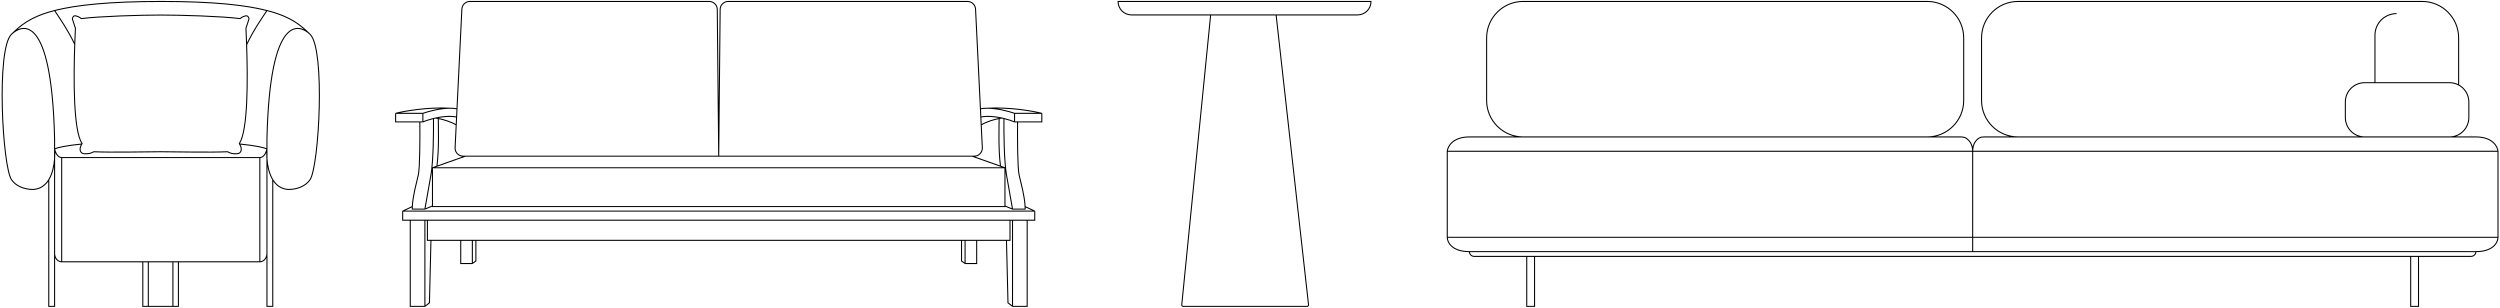 <?xml version="1.0" encoding="UTF-8"?> <svg xmlns="http://www.w3.org/2000/svg" width="1202" height="148" viewBox="0 0 1202 148" fill="none"><path d="M148.913 16.324C148.967 16.376 149.021 16.427 149.075 16.479C156.496 23.563 153.416 79.91 149.075 86.387C147.099 89.336 143.112 91.091 138.707 91.091C135.162 90.919 132.75 89.028 131.146 86.399M148.913 16.324C144.42 12.057 129.784 5.107 128.347 66.754V71.612M148.913 16.324C144.881 12.495 140.513 8.188 128.347 5.066M128.347 71.612C128.083 72.992 127.031 75.752 124.931 75.752M128.347 71.612C128.242 72.95 128.223 74.577 128.347 76.315M128.347 71.612V76.315M128.347 71.612C127.061 70.977 123.043 70.019 115.174 69.231M124.931 125.879C126.818 125.879 128.347 124.069 128.347 121.836M124.931 125.879H85.78M124.931 125.879V75.752M128.347 121.836V147.304H131.146V86.399M128.347 121.836V76.315M128.347 5.066C118.234 2.471 102.735 0.696 77.563 0.696C52.392 0.696 36.361 2.471 26.248 5.066M128.347 5.066C125.738 9.055 121.927 14.364 118.577 21.513M85.78 125.879V147.304H83.134M85.78 125.879H83.134M124.931 75.752H29.664M83.134 147.304V125.879M83.134 147.304H71.306M83.134 125.879H71.306M128.347 76.315C128.588 79.697 129.376 83.498 131.146 86.399M5.682 16.324C5.628 16.376 5.574 16.427 5.52 16.479C-1.9 23.563 1.18 79.91 5.52 86.387C7.496 89.336 11.483 91.091 15.888 91.091C19.433 90.919 21.845 89.028 23.449 86.399M5.682 16.324C10.175 12.057 24.812 5.107 26.248 66.754V71.612M5.682 16.324C9.714 12.495 14.083 8.188 26.248 5.066M26.248 71.612C26.512 72.992 27.564 75.752 29.664 75.752M26.248 71.612C26.353 72.95 26.373 74.577 26.248 76.315M26.248 71.612V76.315M26.248 71.612C27.529 70.98 31.522 70.026 39.331 69.24M29.664 125.879C27.778 125.879 26.248 124.069 26.248 121.836M29.664 125.879H68.66M29.664 125.879V75.752M26.248 121.836V147.304H23.449V86.399M26.248 121.836V76.315M26.248 5.066C28.837 9.023 32.609 14.281 35.94 21.345M68.66 125.879V147.304H71.306M68.66 125.879H71.306M71.306 147.304V125.879M26.248 76.315C26.007 79.697 25.22 83.498 23.449 86.399M35.94 21.345C36.041 18.449 36.154 15.813 36.261 13.585C35.542 11.484 35.113 10.158 34.852 9.301C34.61 8.508 35.453 7.469 36.185 7.595C37.005 7.737 37.949 8.019 39.1 8.943C47.914 7.803 67.807 7.233 77.255 7.233C86.918 7.233 106.596 7.803 115.41 8.943C116.562 8.019 117.505 7.737 118.326 7.595C119.057 7.469 119.901 8.508 119.659 9.301C119.398 10.158 118.968 11.484 118.25 13.585C118.358 15.856 118.475 18.551 118.577 21.513M35.94 21.345C35.367 37.821 35.229 62.73 39.455 69.047C39.412 69.112 39.371 69.176 39.331 69.24M118.577 21.513C119.144 37.99 119.267 62.751 115.056 69.047C115.096 69.109 115.136 69.17 115.174 69.231M39.331 69.24C37.724 71.839 38.619 73.933 40.697 73.933C42.827 73.933 43.359 73.852 45.134 72.956C53.356 73.363 71.457 72.956 77.255 72.956C83.053 72.956 101.154 73.363 109.377 72.956C111.151 73.852 111.684 73.933 113.813 73.933C115.894 73.933 116.789 71.834 115.174 69.231" stroke="black" stroke-width="0.5"></path><path d="M207.93 80.664L210.072 79.907M207.93 80.664V99.038M207.93 80.664H483.184M223.707 75.09H345.557M223.707 75.09H222.688C220.469 75.09 218.701 73.234 218.809 71.017L219.346 60.045M223.707 75.09L210.072 79.907M345.557 75.09L344.866 4.541C344.846 2.411 343.113 0.696 340.983 0.696H225.949C223.878 0.696 222.171 2.321 222.07 4.39L219.724 52.331M345.557 75.09H467.407M345.557 75.09L346.248 4.541C346.268 2.411 348.001 0.696 350.131 0.696H465.165C467.236 0.696 468.943 2.321 469.044 4.39L471.39 52.331M193.609 101.504V105.866H197.25M193.609 101.504L198.25 99.323M193.609 101.504H497.505M190.211 54.493V58.612H201.862M190.211 54.493H203.318M190.211 54.493C194.418 53.419 205.551 51.425 216.425 52.035M203.318 58.612V54.493M203.318 58.612H201.862M203.318 58.612C204.587 58.091 206.378 57.482 208.415 56.979M203.318 54.493C206.324 53.44 211.765 52.029 216.425 52.035M216.425 52.035C217.59 52.036 218.707 52.125 219.724 52.331M209.386 56.752C209.783 56.807 210.238 56.883 210.735 56.979M209.386 56.752C209.057 56.825 208.733 56.901 208.415 56.979M209.386 56.752C212.628 56.037 216.346 55.644 219.531 56.276M210.735 56.979C213.163 57.452 216.607 58.437 219.346 60.045M210.735 56.979C210.735 61.495 211.171 71.329 210.072 79.907M201.862 58.612C201.943 65.64 201.91 80.567 201.134 84.056C200.232 88.106 198.494 94.035 198.25 99.323M204.289 100.535H198.221C198.221 100.135 198.231 99.731 198.25 99.323M204.289 100.535L207.202 84.056C208.367 77.465 208.496 63.259 208.415 56.979M204.289 100.535L207.93 99.038M197.25 105.866V147.304H204.289M197.25 105.866H204.289M204.289 147.304V105.866M204.289 147.304L206.474 145.608L207.202 115.559M204.289 105.866H205.503M205.503 105.866V115.559H221.523M205.503 105.866H485.611M221.523 115.559V126.706H227.105M221.523 115.559H227.105M227.105 126.706V115.559M227.105 126.706L228.805 125.494V115.559M227.105 115.559H228.805M228.805 115.559H462.309M219.724 52.331L219.531 56.276M219.531 56.276L219.346 60.045M207.93 99.038V99.323H483.184V99.038M483.184 80.664L481.042 79.907M483.184 80.664V99.038M467.407 75.09H468.426C470.645 75.09 472.413 73.234 472.305 71.017L471.768 60.045M467.407 75.09L481.042 79.907M497.505 101.504V105.866H493.864M497.505 101.504L492.864 99.323M500.903 54.493V58.612H489.252M500.903 54.493H487.796M500.903 54.493C496.696 53.419 485.563 51.425 474.689 52.035M487.796 58.612V54.493M487.796 58.612H489.252M487.796 58.612C486.527 58.091 484.736 57.482 482.699 56.979M487.796 54.493C484.79 53.44 479.349 52.029 474.689 52.035M474.689 52.035C473.524 52.036 472.407 52.125 471.39 52.331M481.728 56.752C481.331 56.807 480.876 56.883 480.379 56.979M481.728 56.752C482.057 56.825 482.381 56.901 482.699 56.979M481.728 56.752C478.486 56.037 474.768 55.644 471.583 56.276M480.379 56.979C477.951 57.452 474.507 58.437 471.768 60.045M480.379 56.979C480.379 61.495 479.943 71.329 481.042 79.907M489.252 58.612C489.171 65.64 489.204 80.567 489.98 84.056C490.882 88.106 492.62 94.035 492.864 99.323M486.825 100.535H492.893C492.893 100.135 492.883 99.731 492.864 99.323M486.825 100.535L483.912 84.056C482.747 77.465 482.618 63.259 482.699 56.979M486.825 100.535L483.184 99.038M493.864 105.866V147.304H486.825M493.864 105.866H486.825M486.825 147.304V105.866M486.825 147.304L484.64 145.608L483.912 115.559M486.825 105.866H485.611M485.611 105.866V115.559H469.591M469.591 115.559V126.706H464.008M469.591 115.559H464.008M464.008 126.706V115.559M464.008 126.706L462.309 125.494V115.559M464.008 115.559H462.309M471.39 52.331L471.583 56.276M471.583 56.276L471.768 60.045" stroke="black" stroke-width="0.5"></path><path d="M582.08 7.175H544.035C540.456 7.175 537.555 4.274 537.555 0.696V0.696H659.187V0.696C659.187 4.274 656.286 7.175 652.708 7.175H613.552M582.08 7.175H613.552M582.08 7.175L575.096 77.24L568.187 146.559C568.147 146.958 568.46 147.304 568.861 147.304H598.67H628.47C628.874 147.304 629.188 146.953 629.143 146.551L613.552 7.175" stroke="black" stroke-width="0.5"></path><path d="M695.839 72.728V114.089M695.839 72.728H948.463M695.839 72.728C696.048 70.43 698.471 65.834 706.491 65.834H942.656C943.642 65.834 944.644 65.97 945.454 66.532C946.724 67.415 948.463 69.256 948.463 72.728M695.839 114.089H948.463M695.839 114.089C695.839 116.387 697.97 120.983 706.491 120.983M948.463 114.089H1201.04M948.463 114.089V72.728M948.463 114.089V120.983M948.463 72.728H1201.04M948.463 72.728C948.463 68.866 950.376 67.085 951.64 66.33C952.326 65.921 953.135 65.834 953.933 65.834H1190.39C1198.41 65.834 1200.83 70.43 1201.04 72.728M706.491 120.983H734.059H737.818H948.463M706.491 120.983V120.983C706.491 122.247 707.515 123.271 708.779 123.271H734.059M948.463 120.983H1159.06H1162.82H1190.39M1164.57 65.834H970.271C960.584 65.834 952.731 57.981 952.731 48.294V18.236C952.731 8.549 960.584 0.696 970.271 0.696H1164.57C1174.25 0.696 1182.11 8.549 1182.11 18.236V40.849M1201.04 72.728V114.089M1201.04 114.089C1201.04 116.387 1198.91 120.983 1190.39 120.983M1190.39 120.983V120.983C1190.39 122.247 1189.36 123.271 1188.1 123.271H1162.82M1152.27 6.542C1146.53 6.542 1141.88 11.194 1141.88 16.934V39.76M1141.88 39.76H1177.74C1179.32 39.76 1180.81 40.154 1182.11 40.849M1141.88 39.76H1136.92C1131.79 39.76 1127.64 43.915 1127.64 49.039V56.462C1127.64 61.587 1131.74 65.834 1136.87 65.834H1177.79C1182.91 65.834 1187.02 61.587 1187.02 56.462V49.039C1187.02 45.492 1185.03 42.41 1182.11 40.849M734.059 123.271V147.304H737.818V123.271M734.059 123.271H737.818M737.818 123.271H1159.06M1159.06 123.271V147.304H1162.82V123.271M1159.06 123.271H1162.82M714.768 48.294V18.236C714.768 8.549 722.621 0.696 732.308 0.696H926.605C936.292 0.696 944.145 8.549 944.145 18.236V48.294C944.145 57.981 936.292 65.834 926.605 65.834H732.308C722.621 65.834 714.768 57.981 714.768 48.294Z" stroke="black" stroke-width="0.5"></path></svg> 